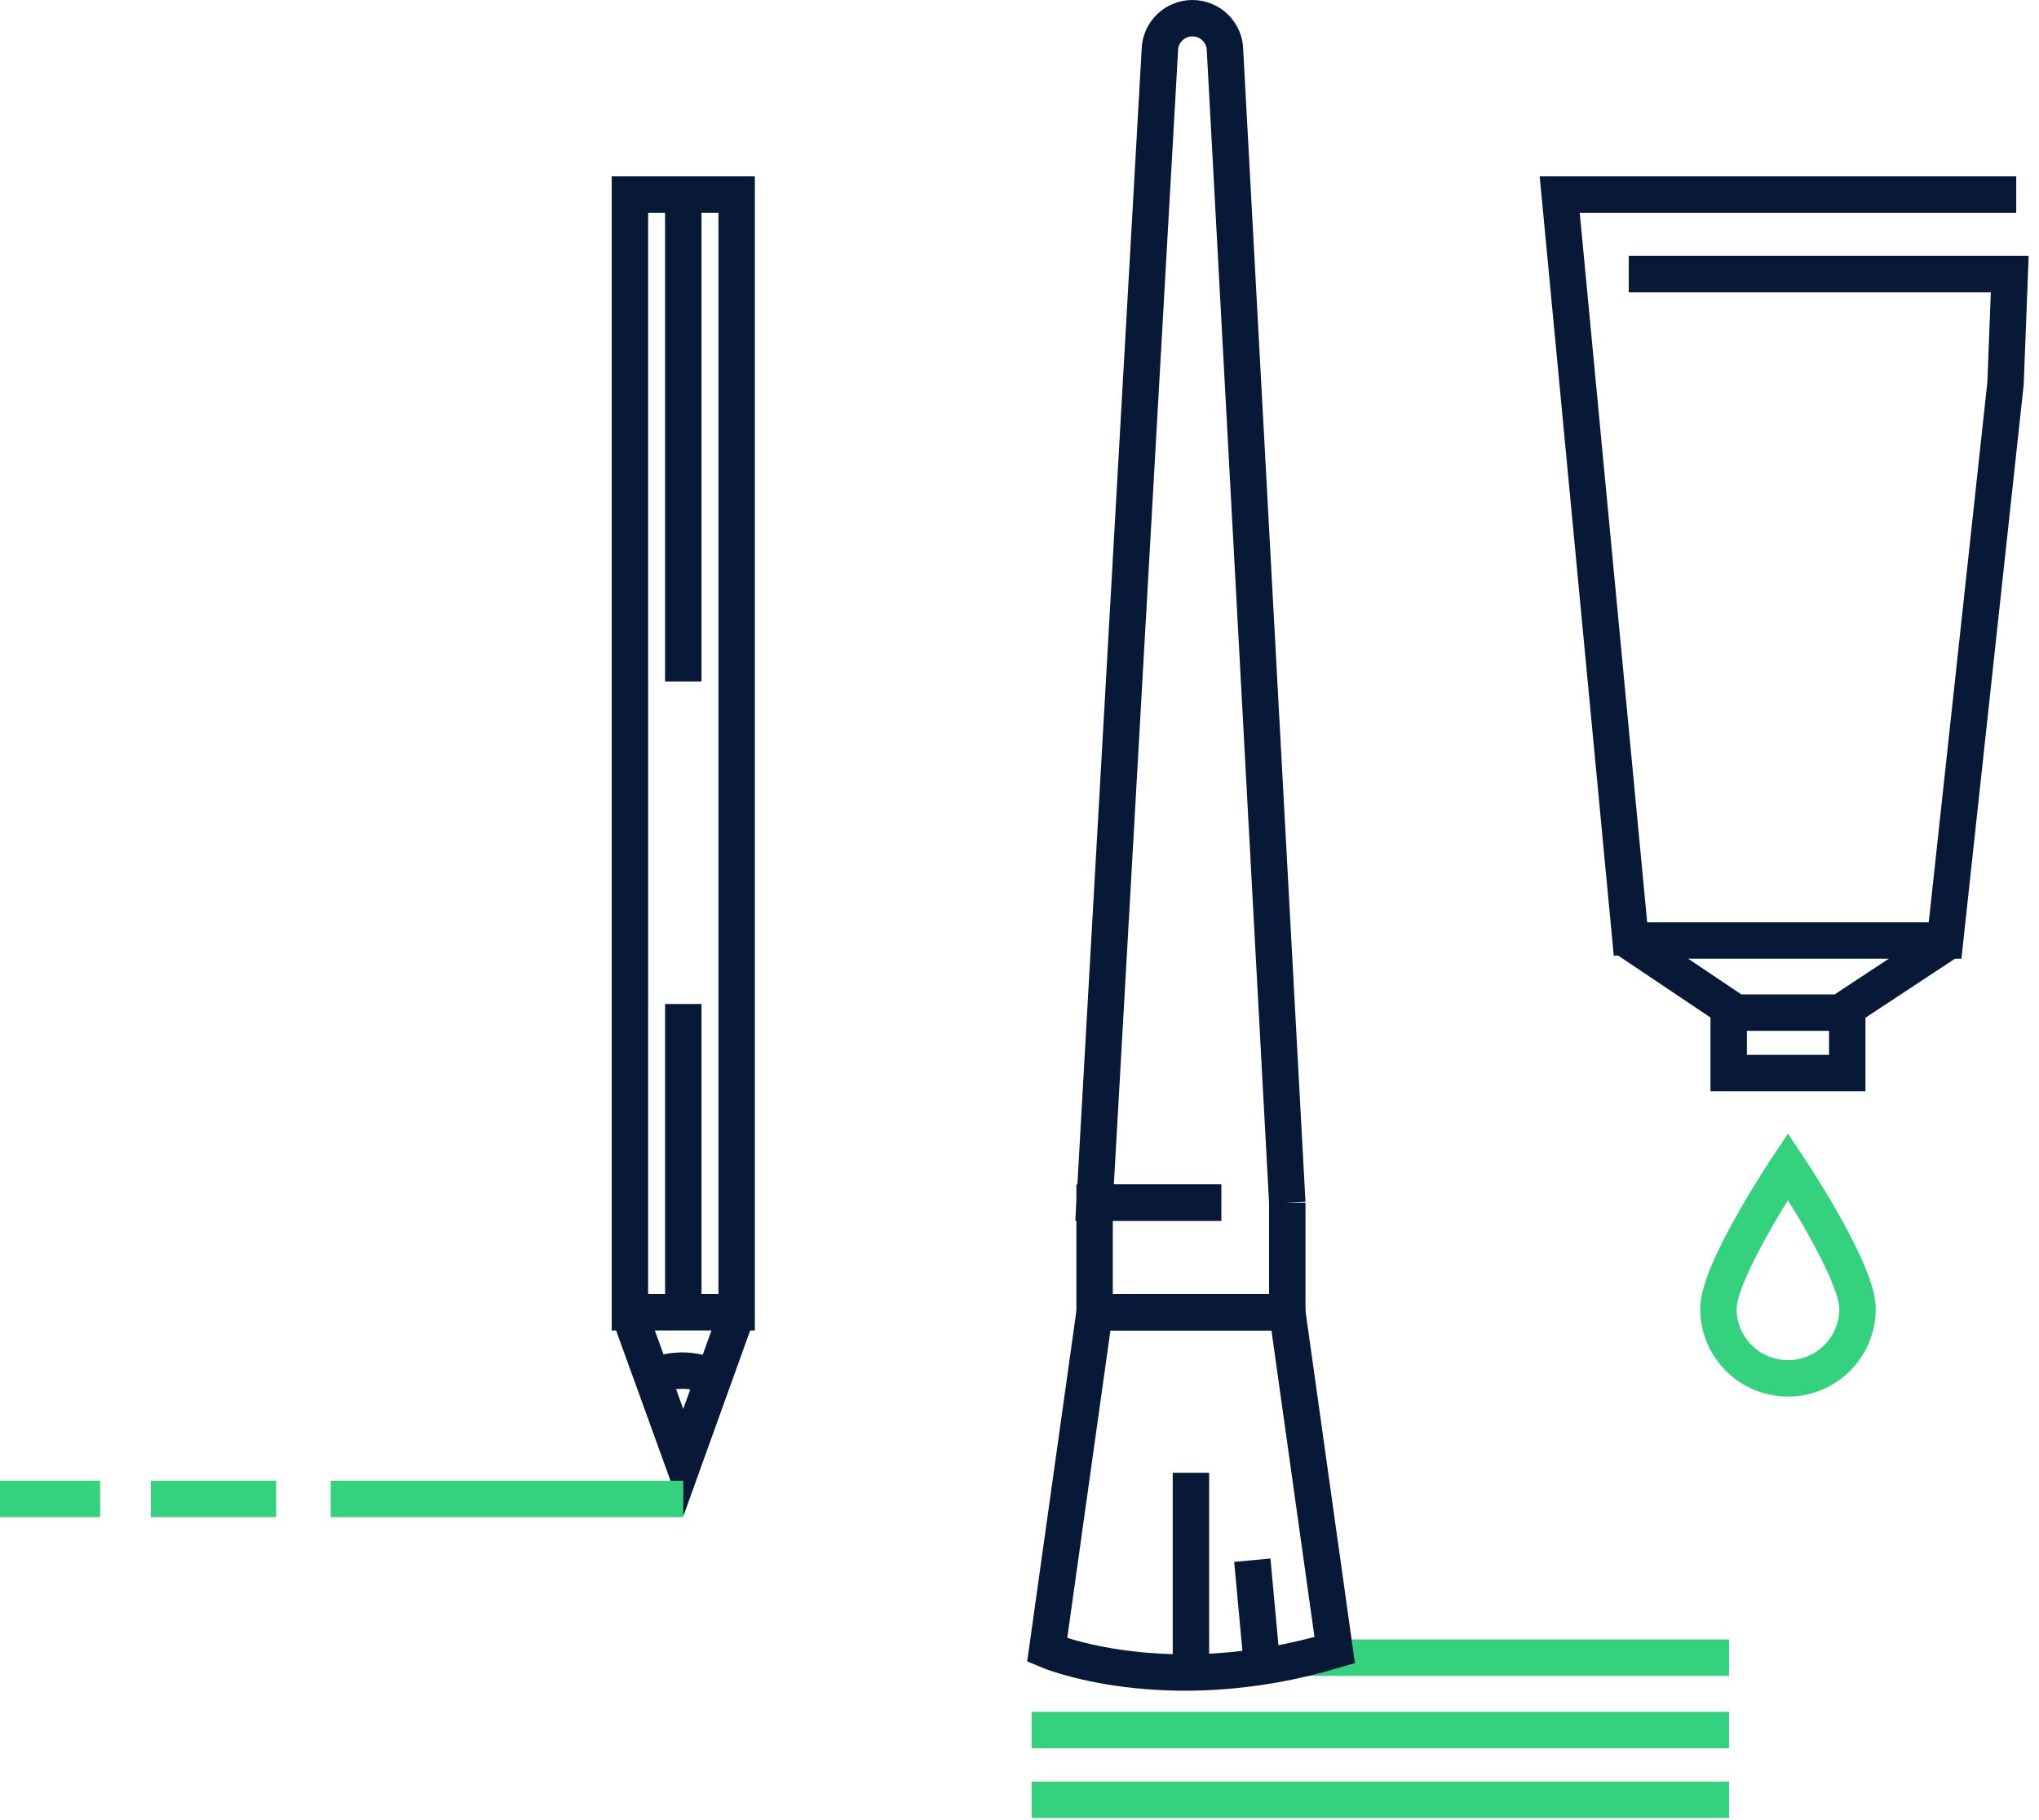 <?xml version="1.0" encoding="UTF-8" standalone="no"?>
<svg width="112px" height="100px" viewBox="0 0 112 100" version="1.1" xmlns="http://www.w3.org/2000/svg" xmlns:xlink="http://www.w3.org/1999/xlink">
    <!-- Generator: Sketch 3.6.1 (26313) - http://www.bohemiancoding.com/sketch -->
    <title>icon_01</title>
    <desc>Created with Sketch.</desc>
    <defs></defs>
    <g id="Welcome" stroke="none" stroke-width="1" fill="none" fill-rule="evenodd">
        <g id="HP_desktop_01" transform="translate(-326, -3203)" stroke-width="2">
            <g id="GET-IN-TOUCH" transform="translate(0, 2911)">
                <g id="COL1" transform="translate(263, 292)">
                    <g id="icon_01" transform="translate(63, 0)">
                        <path d="M34.601,72.097 L40.463,72.097 L40.463,10.689 L34.601,10.689 L34.601,72.097 Z" id="Stroke-1" stroke="#071936"></path>
                        <path d="M34.585,72.212 L37.532,80.354 L40.462,72.212" id="Stroke-2" stroke="#071936"></path>
                        <path d="M37.532,72.097 L37.532,55.161" id="Stroke-3" stroke="#071936"></path>
                        <path d="M37.532,37.44 L37.532,10.689" id="Stroke-4" stroke="#071936"></path>
                        <path id="Stroke-5" stroke="#071936" d="M39.2,75.72 C39.2,75.72 37.648,74.781 35.695,75.72"></path>
                        <path d="M5.5,82.353 L0,82.353" id="Stroke-7" stroke="#34D17F"></path>
                        <path d="M15.167,82.353 L8.286,82.353" id="Stroke-9" stroke="#34D17F"></path>
                        <path d="M37.532,82.353 L18.166,82.353" id="Stroke-11" stroke="#34D17F"></path>
                        <path d="M70.709,66.073 L67.29,2.792 C67.29,1.802 66.488,1 65.498,1 C64.509,1 63.707,1.802 63.707,2.792 L60.125,66.073 L67.079,66.073" id="Stroke-13" stroke="#071936"></path>
                        <path d="M70.709,66.073 L70.709,72.097 L60.125,72.097 L60.125,66.073 L67.079,66.073" id="Stroke-15" stroke="#071936"></path>
                        <path d="M69.358,91.891 L68.788,85.719" id="Stroke-19" stroke="#071936"></path>
                        <path d="M65.417,80.916 L65.417,91.887" id="Stroke-21" stroke="#071936"></path>
                        <path d="M94.977,91.074 L71.778,91.074" id="Stroke-23" stroke="#34D17F"></path>
                        <path d="M94.977,95.053 L56.666,95.053" id="Stroke-25" stroke="#34D17F"></path>
                        <path d="M94.977,98.886 L56.666,98.886" id="Stroke-27" stroke="#34D17F"></path>
                        <path d="M90,51.674 L106.841,51.674 L110.162,21.06 L110.393,15.057 L89.466,15.057" id="Stroke-29" stroke="#071936"></path>
                        <path d="M89.639,52.419 L85.673,10.689 L110.749,10.689" id="Stroke-31" stroke="#071936"></path>
                        <path d="M107.083,51.674 L101.073,55.635 L95.348,55.635 L89.25,51.542" id="Stroke-33" stroke="#071936"></path>
                        <path d="M101.468,55.635 L101.468,58.955 L94.955,58.955 L94.955,55.865" id="Stroke-35" stroke="#071936"></path>
                        <path d="M102.033,71.907 C102.033,69.796 98.211,64.085 98.211,64.085 C98.211,64.085 94.389,69.796 94.389,71.907 C94.389,74.018 96.1,75.729 98.211,75.729 C100.322,75.729 102.033,74.018 102.033,71.907 L102.033,71.907 Z" id="Stroke-37" stroke="#34D17F"></path>
                        <path d="M73.314,90.66 C64.033,93.428 57.519,90.66 57.519,90.66 L60.125,72.097 L70.709,72.097 L73.314,90.66 L73.314,90.66 Z" id="Stroke-17" stroke="#071936"></path>
                    </g>
                </g>
            </g>
        </g>
    </g>
</svg>
